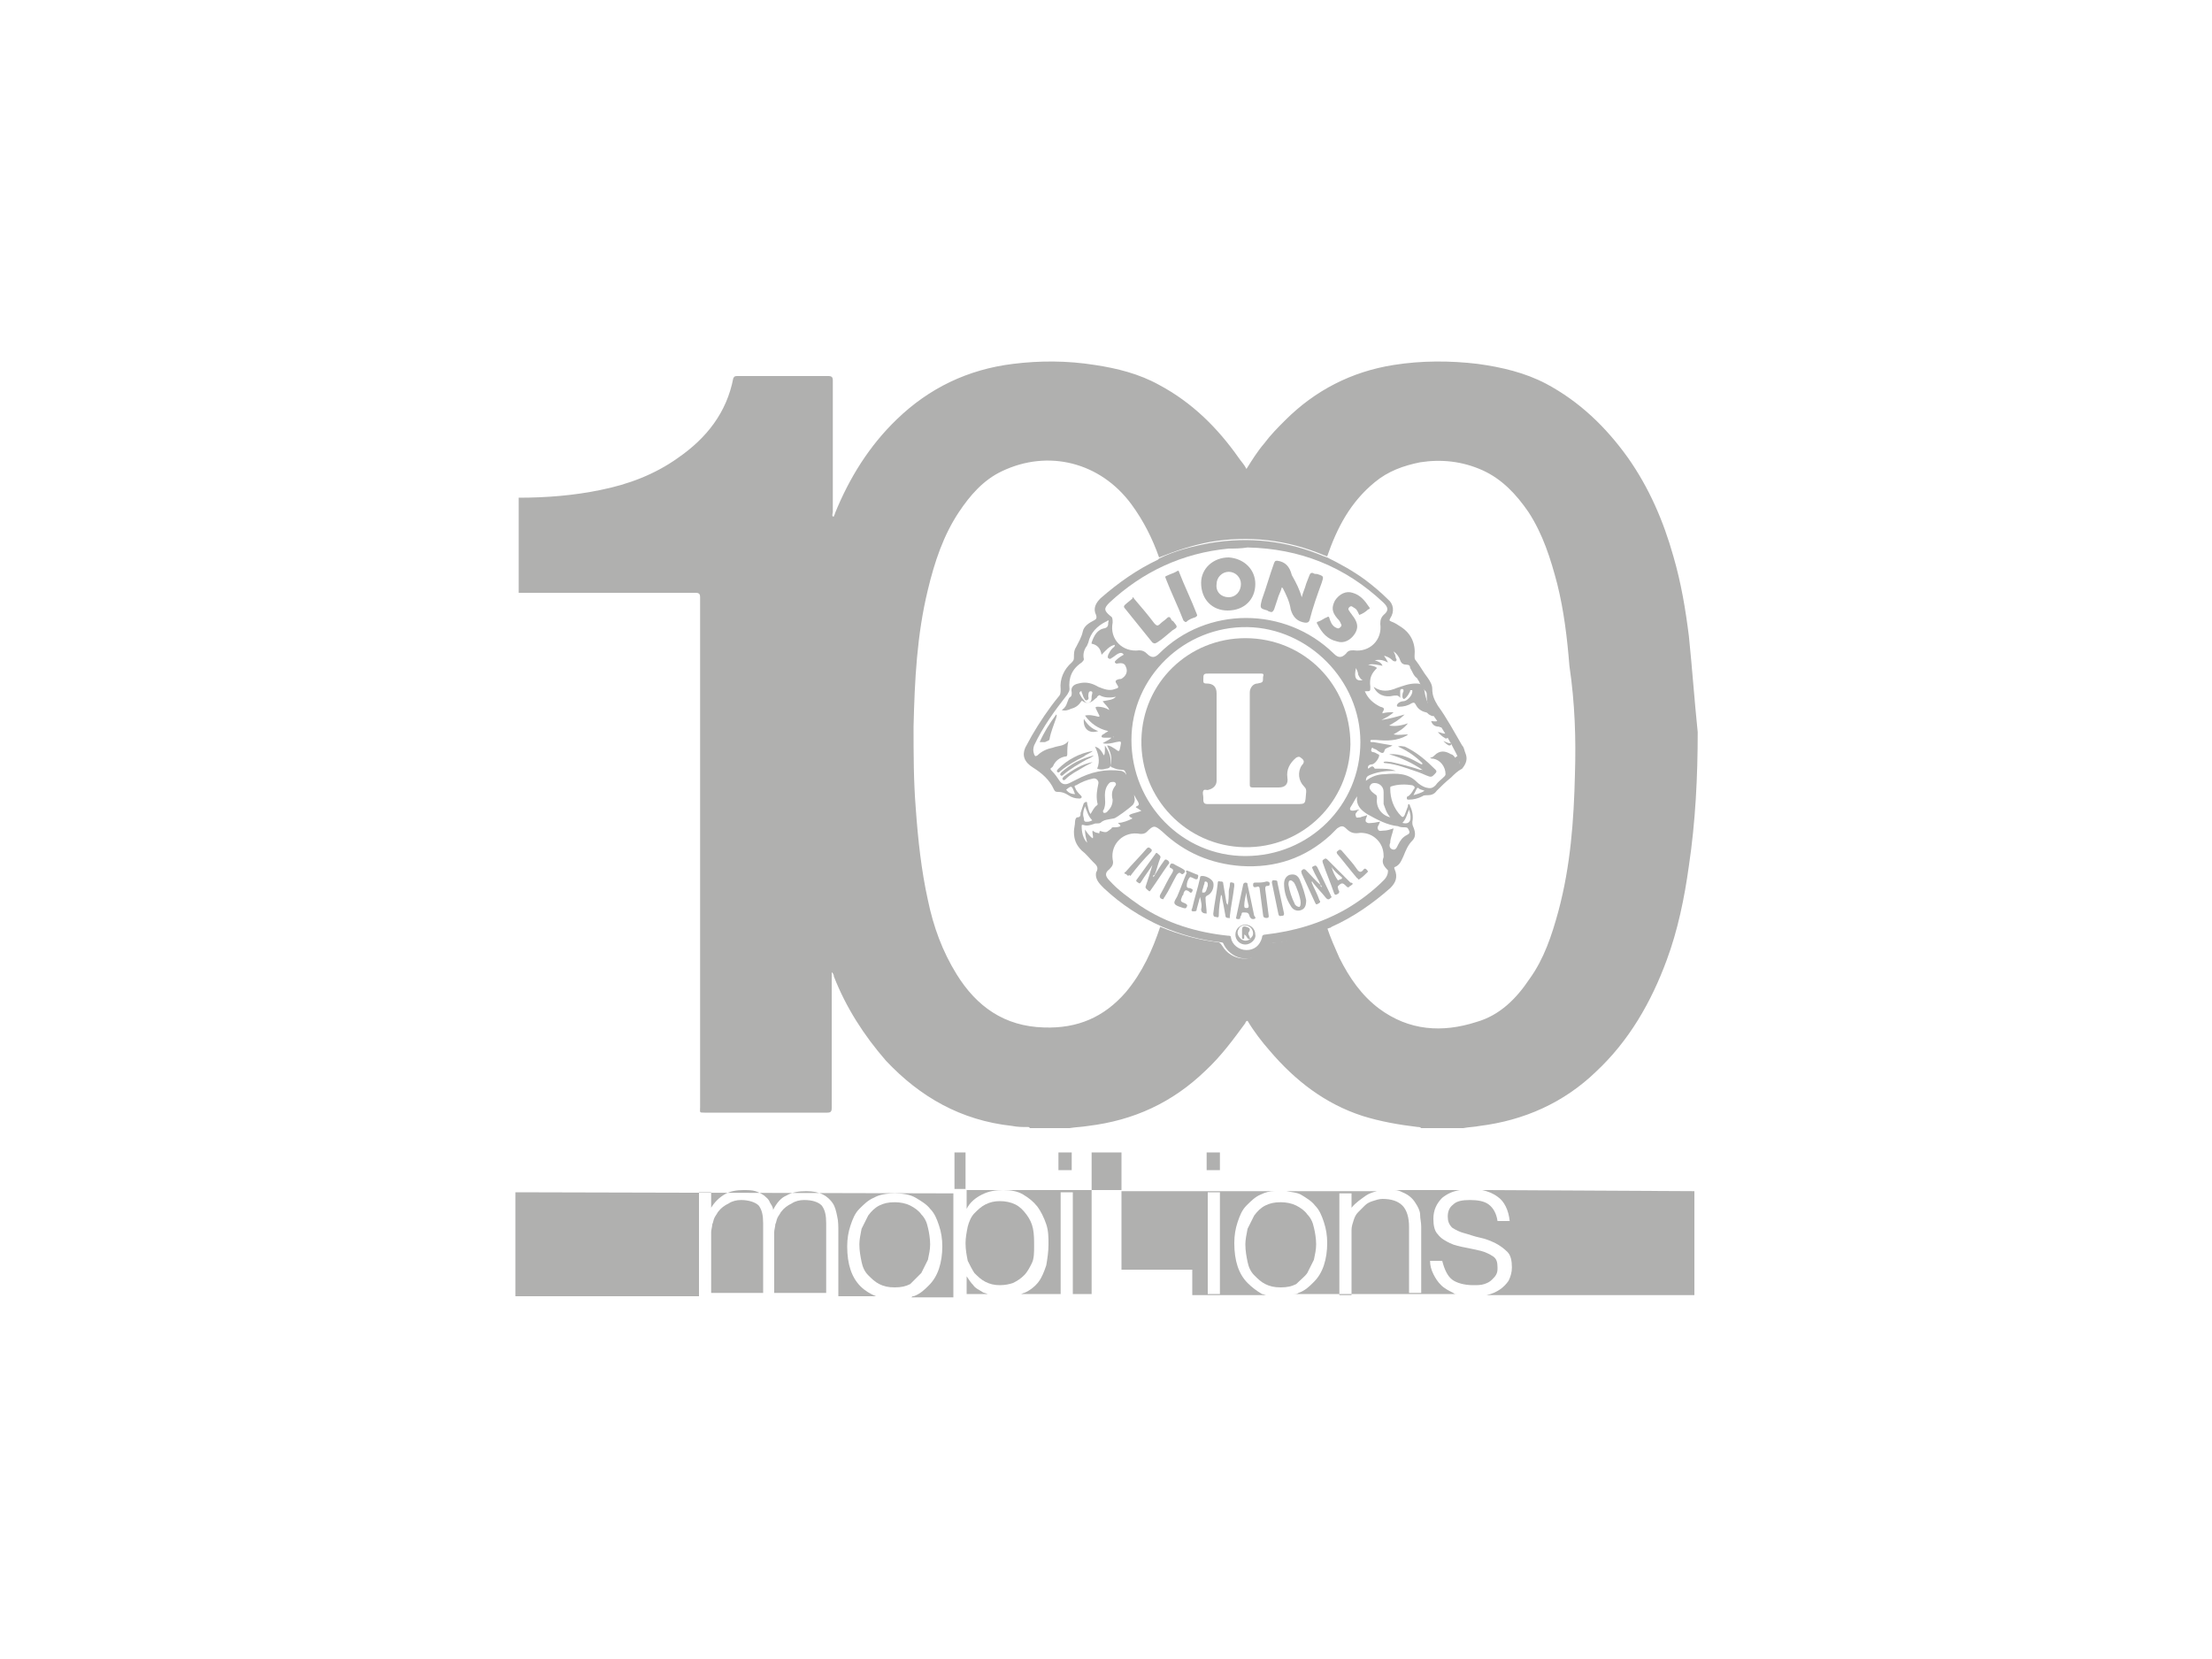 <?xml version="1.0" encoding="utf-8"?>
<!-- Generator: Adobe Illustrator 17.1.0, SVG Export Plug-In . SVG Version: 6.00 Build 0)  -->
<!DOCTYPE svg PUBLIC "-//W3C//DTD SVG 1.1//EN" "http://www.w3.org/Graphics/SVG/1.1/DTD/svg11.dtd">
<svg version="1.1" id="Layer_1" xmlns="http://www.w3.org/2000/svg" xmlns:xlink="http://www.w3.org/1999/xlink" x="0px" y="0px"
	 viewBox="0 0 200 150" enable-background="new 0 0 200 150" xml:space="preserve">
<g>
	<path fill="#B0B0AF" d="M152.7,57.5c-0.3-2.4-0.7-4.8-1.4-7.2c-0.9-3.2-2.2-6.2-4.1-8.9c-2-2.8-4.4-5.1-7.4-6.7
		c-1.9-1-4-1.5-6.2-1.8c-2.5-0.3-5.1-0.3-7.6,0.1c-3.8,0.6-7.1,2.3-9.8,5c-0.7,0.7-1.3,1.3-1.9,2.1c-0.6,0.7-1.1,1.5-1.6,2.3
		c-0.2-0.4-0.5-0.7-0.7-1c-1.9-2.7-4.2-5-7.2-6.6c-1.8-1-3.8-1.5-5.8-1.8c-2.5-0.4-5-0.4-7.4-0.1c-4.1,0.5-7.6,2.2-10.5,5
		c-2.5,2.4-4.3,5.3-5.6,8.5c0,0.1-0.1,0.2-0.1,0.3c0,0,0,0-0.1,0c-0.1-0.1,0-0.3,0-0.4c0-4,0-8,0-11.9c0-0.3-0.1-0.4-0.4-0.4
		c-2.7,0-5.4,0-8.2,0c-0.2,0-0.3,0-0.4,0.2c-0.6,3.1-2.4,5.4-5,7.2c-2.1,1.5-4.5,2.4-7,2.9c-2.4,0.5-4.9,0.7-7.4,0.7
		c0,2.9,0,5.7,0,8.6c5.3,0,10.7,0,16,0c0.3,0,0.4,0.1,0.4,0.4c0,15.4,0,30.7,0,46.1c0,0.5-0.1,0.5,0.4,0.5c3.7,0,7.4,0,11.1,0
		c0.3,0,0.4-0.1,0.4-0.4c0-4,0-8,0-11.9c0-0.1,0-0.3,0-0.4c0.1,0.1,0.2,0.2,0.2,0.4c1.1,2.8,2.7,5.3,4.7,7.6
		c3.1,3.3,6.8,5.4,11.4,5.9c0.5,0.1,0.9,0.1,1.4,0.1c0.1,0,0.2,0,0.2,0.1c1.2,0,2.4,0,3.6,0c0.6-0.1,1.1-0.1,1.7-0.2
		c4.1-0.5,7.6-2.1,10.6-5c1.4-1.3,2.5-2.8,3.6-4.3c0-0.1,0.1-0.2,0.2-0.2c0.6,1,1.3,1.9,2,2.7c2.3,2.7,5,4.8,8.4,5.9
		c1.6,0.5,3.3,0.8,5,1c0.1,0,0.2,0,0.3,0.1c1.3,0,2.5,0,3.8,0c0.5-0.1,1-0.1,1.5-0.2c4-0.5,7.6-2.1,10.5-4.9c3-2.8,5-6.3,6.4-10.1
		c1-2.7,1.6-5.6,2-8.5c0.6-4,0.8-8.1,0.8-12.1C153.2,63.3,153,60.4,152.7,57.5z M142.4,70c-0.1,4.2-0.4,8.3-1.5,12.4
		c-0.6,2.2-1.3,4.3-2.6,6.1c-1.2,1.8-2.7,3.3-4.8,3.9c-3.1,1-6.1,0.8-8.8-1.2c-1.6-1.2-2.7-2.8-3.6-4.6c-0.4-0.9-0.8-1.8-1.1-2.7
		c-1.4,0.6-2.8,1-4.4,1.3c-0.1,0-0.1,0-0.2,0c-0.5,0-0.9,0.2-1.2,0.6c-0.9,1.3-2.9,1.1-3.7-0.3c-0.1-0.1-0.1-0.2-0.3-0.3
		c-1.8-0.2-3.6-0.7-5.3-1.4c-0.7,2.1-1.6,4.1-3.1,5.9c-2,2.3-4.4,3.3-7.4,3.2c-3.6-0.1-6.1-1.9-7.9-4.8c-1.3-2.1-2.1-4.3-2.6-6.7
		c-0.6-2.7-0.9-5.5-1.1-8.3c-0.2-2.5-0.2-4.9-0.2-7.4c0.1-4.2,0.3-8.3,1.3-12.4c0.6-2.5,1.4-4.9,2.8-7c1-1.5,2.2-2.9,3.9-3.7
		c4.2-2,8.9-0.8,11.7,3c1.1,1.5,1.9,3.1,2.5,4.8c1.5-0.6,3-1.1,4.6-1.4c3.5-0.6,7-0.2,10.3,1.2c0.1,0,0.2,0.1,0.3,0.1
		c0.9-2.6,2.1-4.9,4.3-6.7c1.2-1,2.6-1.5,4.1-1.8c1.9-0.3,3.8-0.1,5.6,0.7c1.8,0.8,3.1,2.2,4.2,3.8c1.3,2,2,4.2,2.6,6.5
		c0.6,2.4,0.9,4.9,1.1,7.4C142.4,63.6,142.5,66.8,142.4,70z"/>
	<g>
		<path fill="#B0B0AF" d="M132.5,68.1c-0.1-0.2-0.1-0.5-0.3-0.7c-0.7-1.2-1.4-2.5-2.2-3.6c-0.3-0.5-0.5-0.9-0.5-1.5
			c0-0.4-0.2-0.7-0.4-1c-0.4-0.5-0.7-1.1-1.1-1.6c-0.1-0.1-0.1-0.2-0.1-0.4c0.1-1.1-0.3-2-1.2-2.6c-0.3-0.2-0.6-0.4-0.9-0.5
			c-0.2-0.1-0.2-0.1-0.1-0.3c0.4-0.6,0.3-1.3-0.2-1.7c-0.6-0.6-1.3-1.2-2.1-1.8c-1.1-0.8-2.2-1.4-3.4-2c-0.1,0-0.2-0.1-0.3-0.1
			c-3.3-1.4-6.7-1.8-10.3-1.2c-1.6,0.3-3.2,0.7-4.6,1.4c0,0-0.1,0.1-0.1,0.1c-1.9,0.9-3.6,2.1-5.2,3.5c-0.4,0.4-0.7,0.9-0.4,1.5
			c0.1,0.3,0,0.4-0.2,0.5c-0.4,0.2-0.9,0.5-1,1c-0.1,0.5-0.4,1-0.6,1.4c-0.2,0.3-0.2,0.6-0.2,0.9c0,0.2,0,0.3-0.2,0.5
			c-0.7,0.6-1.1,1.5-1,2.4c0,0.3,0,0.5-0.2,0.7c-0.9,1.1-1.7,2.3-2.4,3.5c-0.2,0.4-0.4,0.7-0.6,1.1c-0.3,0.7-0.1,1.3,0.7,1.8
			c0.8,0.5,1.5,1.1,1.9,2c0.1,0.2,0.2,0.2,0.4,0.2c0.3,0,0.6,0.1,0.9,0.3c0.3,0.2,0.6,0.3,1,0.3c0.1,0,0.1,0,0.2-0.1
			c0-0.1,0-0.1-0.1-0.2c-0.2-0.2-0.4-0.4-0.5-0.7c-0.1-0.1,0-0.2,0.1-0.2c0.5-0.3,1-0.5,1.5-0.6c0.3-0.1,0.6,0.2,0.5,0.5
			c-0.1,0.5-0.2,1-0.1,1.6c0,0.1,0.1,0.2,0,0.3c-0.3,0.2-0.4,0.5-0.6,0.8c-0.2-0.3-0.2-0.6-0.3-0.9c0-0.1,0-0.2-0.1-0.2
			c-0.1,0-0.1,0.1-0.2,0.1c-0.1,0.3-0.2,0.6-0.3,0.9c0,0.2,0,0.4-0.3,0.4c-0.1,0-0.2,0.2-0.2,0.4c0,0.3-0.1,0.6-0.1,0.9
			c0,0.7,0.2,1.2,0.7,1.7c0.4,0.3,0.7,0.7,1,1c0.3,0.3,0.6,0.5,0.3,1c0,0,0,0,0,0c-0.1,0.6,0.3,1,0.7,1.4c1.6,1.5,3.3,2.6,5.3,3.5
			c1.7,0.7,3.4,1.2,5.3,1.4c0.2,0,0.2,0.1,0.3,0.3c0.8,1.4,2.7,1.6,3.7,0.3c0.3-0.5,0.7-0.6,1.2-0.6c0.1,0,0.1,0,0.2,0
			c1.5-0.2,2.9-0.7,4.4-1.3c0.1,0,0.2-0.1,0.2-0.1c2-0.9,3.7-2.1,5.3-3.5c0.5-0.5,0.7-1,0.4-1.7c0-0.1-0.1-0.1,0-0.2
			c0.5-0.2,0.6-0.6,0.8-1c0.2-0.5,0.4-1,0.8-1.4c0.3-0.3,0.3-0.7,0.1-1.2c-0.1-0.2-0.1-0.3-0.1-0.5c0.1-0.5,0-1-0.2-1.4
			c0-0.1-0.1-0.2-0.1-0.2c-0.1,0-0.1,0.1-0.1,0.2c-0.1,0.3-0.2,0.5-0.3,0.8c-0.1,0.2-0.2,0.2-0.3,0.1c-0.7-0.7-1-1.6-1-2.5
			c0-0.1,0-0.2,0.1-0.2c0.6-0.2,1.3-0.2,1.9-0.1c0.2,0.1,0.3,0.2,0.1,0.4c-0.1,0.2-0.3,0.5-0.5,0.6c-0.1,0-0.1,0.1-0.1,0.2
			c0,0.1,0.1,0.1,0.2,0.1c0.4,0,0.8-0.1,1.2-0.3c0.1-0.1,0.3-0.1,0.5-0.1c0.3,0,0.6-0.1,0.8-0.4c0.4-0.4,0.8-0.8,1.3-1.2
			c0.3-0.3,0.6-0.6,1-0.8C132.6,69,132.7,68.6,132.5,68.1z M100.3,54.5c3-2.8,6.6-4.5,10.8-4.9c0.5,0,1.1,0,1.7-0.1
			c4.7,0.1,8.8,1.7,12.3,5c0.4,0.4,0.5,0.7,0,1.1c-0.2,0.2-0.3,0.4-0.3,0.8c0.2,1.5-1,2.6-2.4,2.4c-0.3,0-0.5,0-0.7,0.3
			c-0.4,0.4-0.7,0.4-1.1,0c-4.4-4.3-11.5-4.3-15.8,0c-0.4,0.4-0.7,0.4-1.1,0c-0.2-0.2-0.4-0.3-0.7-0.3c-1.5,0.2-2.7-1-2.4-2.5
			c0-0.3,0-0.5-0.2-0.6C99.8,55.2,99.8,55,100.3,54.5z M122.6,60.4c0.1,0.2,0.2,0.4,0.2,0.6c0.1,0.2,0.2,0.4,0.4,0.5
			C122.6,61.6,122.4,61.3,122.6,60.4z M123,67.1c0,5.7-4.6,10.3-10.4,10.3c-5.7,0-10.3-4.7-10.3-10.5c0-5.7,4.8-10.3,10.5-10.2
			C118.3,56.8,123,61.5,123,67.1z M97.2,71.8c-0.3,0-0.6-0.1-0.8-0.4C96.9,71,96.9,71,97.2,71.8z M98.1,72.9
			c0.2,0.5,0.3,0.9,0.6,1.2c0,0,0.1,0.1,0,0.1c-0.2,0.1-0.3,0.1-0.5,0.1c-0.2,0-0.2-0.2-0.2-0.3C97.9,73.7,97.9,73.4,98.1,72.9z
			 M99.7,75.2c-0.1,0-0.3-0.2-0.3,0.1c0,0.1-0.1,0-0.2,0c-0.1,0-0.3-0.1-0.4-0.2c-0.1,0.2,0.1,0.5,0,0.7c-0.3-0.2-0.5-0.5-0.7-0.8
			c0,0.5,0.1,0.8,0.2,1.2c-0.4-0.4-0.5-1-0.5-1.5c0-0.2,0.1-0.1,0.2-0.1c0.3,0.1,0.6,0,0.9-0.1c0.2-0.1,0.4,0,0.6-0.1
			c0.3-0.3,0.7-0.3,1.2-0.4c0.2,0,1.5-1,1.7-1.2c0.1-0.1,0.2-0.3,0.2-0.5c-0.1-0.8-0.3-1.6-0.8-2.3c-0.1-0.2-0.2-0.2-0.4-0.3
			c-1.5-0.2-2.8,0.1-4.1,0.8c-0.2,0.1-0.4,0.2-0.6,0.3c-0.4,0.2-0.7,0.1-0.9-0.2c-0.2-0.3-0.4-0.6-0.7-0.9c-0.1-0.1-0.2-0.2,0-0.3
			c0,0,0.1-0.1,0.1-0.1c0.2-0.5,0.6-0.8,1.1-0.9c0.1,0,0.2,0,0.2-0.2c0-0.4,0-0.8,0.1-1.2c-0.4,0.5-0.9,0.4-1.4,0.6
			c-0.5,0.1-1,0.3-1.4,0.7c-0.2,0.1-0.2,0.1-0.3-0.1c-0.1-0.3-0.1-0.5,0-0.8c0.8-1.7,1.9-3.2,3-4.6c0.1-0.2,0.2-0.3,0.2-0.5
			c-0.1-1,0.2-1.8,1.1-2.4c0.1-0.1,0.2-0.2,0.2-0.3c-0.1-0.4,0-0.8,0.2-1.1c0.1-0.1,0.1-0.2,0.2-0.4c0.2-0.9,0.8-1.5,1.6-1.9
			c0.1,0,0.1-0.1,0.2-0.1c0.1,0,0,0.1,0,0.2c0,0.2,0,0.4-0.3,0.5c-0.7,0.1-1,0.7-1.2,1.3c0,0,0,0.1,0,0.1c0,0,0,0,0,0
			c0.5,0.1,0.8,0.4,0.9,1c0.4-0.4,0.7-0.8,1.2-0.9c0,0.2-0.1,0.2-0.2,0.3c-0.2,0.2-0.3,0.4-0.4,0.6c0,0.1-0.1,0.2,0,0.3
			c0.1,0.1,0.2,0.1,0.3,0c0.2-0.1,0.4-0.3,0.6-0.4c0.2-0.1,0.4-0.1,0.5,0.1c-0.2,0.1-0.5,0.3-0.7,0.5c-0.1,0.1-0.1,0.1-0.1,0.2
			c0.1,0.1,0.1,0.1,0.2,0.1c0.5-0.1,0.7,0,0.8,0.3c0.2,0.4,0,0.8-0.3,1c-0.1,0.1-0.2,0.1-0.3,0.1c-0.4,0.1-0.4,0.2-0.2,0.5
			c0.2,0.3,0.1,0.3-0.2,0.4c-0.5,0.2-1,0-1.5-0.2c-0.5-0.3-1.1-0.5-1.8-0.3c-0.5,0.1-0.7,0.4-0.6,0.8c0,0.2,0,0.3-0.1,0.4
			c-0.2,0.1-0.2,0.3-0.3,0.5c-0.1,0.3-0.2,0.5-0.5,0.7c0.3,0.1,0.6,0,0.8-0.1c0.4-0.1,0.7-0.3,0.9-0.6c0.1-0.1,0.1-0.2,0.2-0.1
			c0.4,0.3,0.8,0.1,1.1-0.2c0.1-0.1,0.2-0.1,0.2-0.2c0.1-0.1,0.2-0.2,0.3-0.1c0.4,0.2,0.9,0.2,1.4,0.1c-0.3,0.3-0.7,0.3-1.2,0.4
			c0.2,0.3,0.5,0.5,0.6,0.8c-0.3-0.2-0.7-0.3-1-0.3c-0.2,0-0.3,0-0.2,0.2c0.1,0.2,0.2,0.4,0.3,0.6c0,0,0,0.1,0,0.1c0,0,0,0-0.1,0
			c-0.4-0.1-0.8-0.2-1.2-0.1c0.5,0.7,1.2,1.2,2.1,1.4c-0.1,0.1-0.2,0.1-0.3,0.2c-0.1,0.1-0.3,0.1-0.3,0.3c0,0.1,0.2,0.1,0.4,0.1
			c0.2,0,0.3,0,0.5,0c-0.2,0.2-0.5,0.3-0.8,0.5c0.4,0.1,0.8,0,1.2-0.1c0.5-0.1,0.5-0.1,0.4,0.4c-0.1,0.5-0.1,0.5-0.5,0.2
			c-0.2-0.1-0.4-0.3-0.7-0.3c0.3,0.6,0.5,1.1,0.3,1.8c0,0.1,0.1,0.2,0.2,0.2c0.2,0.1,0.5,0.2,0.8,0.2c0.3,0,0.3,0.1,0.4,0.3
			c0.2,0.9,0.6,1.8,1.1,2.6c0.1,0.2,0.1,0.3-0.1,0.4c0,0-0.1,0-0.1,0.1c0.2,0.1,0.3,0.2,0.5,0.3c-0.4,0.2-0.8,0.2-1.1,0.4
			c0,0.2,0.2,0.2,0.3,0.3c-0.4,0.2-0.9,0.4-1.3,0.4c0,0.1,0.2,0.1,0.2,0.3c-0.2,0.1-0.4,0.1-0.6,0.1c-0.1,0-0.2,0-0.2,0.1
			C100.1,75.2,100.1,75.3,99.7,75.2z M99.9,71.9c0-0.4,0.1-0.8,0.4-1.1c0.1-0.1,0.2-0.1,0.4-0.1c0.1,0,0.2,0.1,0.2,0.2
			c0,0,0,0.1-0.1,0.2c-0.3,0.4-0.3,0.8-0.2,1.2c0,0.5-0.2,0.8-0.5,1.1c-0.1,0.1-0.2,0.1-0.3,0.1c-0.1-0.1-0.1-0.2,0-0.3
			C100,72.7,99.9,72.3,99.9,71.9z M98.4,63c0-0.2,0-0.5,0.2-0.5c0.3,0,0.1,0.3,0.1,0.5c0,0.2,0,0.4-0.2,0.5c-0.2,0.1-0.4,0-0.5-0.2
			c-0.2-0.2-0.3-0.4-0.4-0.6c0-0.1,0-0.1,0.1-0.2c0.1,0,0.1,0,0.1,0.1c0.1,0.2,0.1,0.3,0.2,0.5c0.1,0.1,0.1,0.3,0.3,0.2
			C98.5,63.2,98.4,63,98.4,63z M100.7,66.6C100.7,66.7,100.6,66.7,100.7,66.6C100.6,66.7,100.6,66.6,100.7,66.6
			C100.6,66.6,100.7,66.6,100.7,66.6C100.7,66.6,100.7,66.6,100.7,66.6z M125.1,79.6c-1,1-2.2,1.9-3.4,2.6c-2.3,1.3-4.7,2-7.3,2.3
			c-0.2,0-0.3,0.1-0.3,0.3c-0.2,0.7-0.7,1.1-1.4,1.1c-0.7,0-1.3-0.5-1.4-1.1c0-0.2-0.1-0.2-0.3-0.2c-2.8-0.3-5.5-1.1-7.9-2.7
			c-1-0.7-2-1.4-2.8-2.3c-0.4-0.4-0.4-0.7,0-1c0.3-0.3,0.4-0.5,0.3-0.9c-0.2-1.4,1-2.6,2.5-2.3c0.2,0,0.4,0,0.6-0.2
			c0.6-0.6,0.7-0.6,1.4,0c2,1.9,4.4,2.9,7.1,3.1c3.1,0.2,5.8-0.7,8.1-2.8c0.2-0.2,0.4-0.4,0.6-0.6c0.3-0.2,0.5-0.3,0.8,0
			c0.4,0.4,0.7,0.5,1.3,0.4c0.6,0,1.1,0.2,1.5,0.6c0.4,0.4,0.6,0.9,0.6,1.5c0,0,0,0,0,0.1c-0.2,0.5,0,0.8,0.4,1.2
			C125.5,79,125.4,79.3,125.1,79.6z M127.4,73.2c0.3,0.9,0.1,1.4-0.6,1.2C127.1,74.1,127.2,73.7,127.4,73.2z M127,74.8
			c0.3,0,0.3,0.1,0.4,0.3c0.1,0.2,0,0.3-0.2,0.4c-0.4,0.2-0.6,0.5-0.8,0.9c-0.1,0.2-0.2,0.5-0.5,0.4c-0.3-0.1-0.3-0.4-0.2-0.6
			c0-0.4,0.2-0.8,0.3-1.3c-0.3,0.1-0.6,0.2-0.9,0.2c-0.2,0-0.4,0.1-0.5-0.1c-0.1-0.2,0-0.3,0.1-0.5c0,0,0-0.1,0.1-0.2
			c-0.2,0-0.5,0.1-0.7,0.1c-0.2,0-0.4,0.1-0.6-0.1c-0.1-0.2,0.1-0.4,0.1-0.6c-0.2,0.1-0.4,0.1-0.6,0.2c-0.2,0-0.4,0.1-0.4-0.1
			c-0.1-0.2,0-0.3,0.1-0.4c0-0.1,0.1-0.1,0.2-0.2c-0.2,0-0.4,0.1-0.6,0.1c-0.2,0-0.3-0.1-0.2-0.3c0.2-0.3,0.4-0.7,0.6-1
			c-0.1,0.8,0.3,1.2,0.9,1.6c0.9,0.5,1.8,1,2.8,1.1C126.6,74.8,126.8,74.8,127,74.8z M125.7,73.9c-0.8-0.2-1.3-0.9-1.2-1.7
			c0-0.2,0-0.3-0.2-0.4c-0.1-0.1-0.3-0.2-0.4-0.4c-0.1-0.1-0.1-0.3,0-0.4c0.1-0.2,0.3-0.2,0.4-0.2c0.4,0,0.8,0.3,0.8,0.8
			c0,0.4,0,0.7,0,1.1C125.3,73.2,125.3,73.4,125.7,73.9z M127.8,71.9c0.1-0.2,0.2-0.4,0.3-0.6c0.1-0.1,0.1-0.1,0.2,0
			c0.1,0.1,0.3,0.1,0.5,0.2C128.5,71.7,128.1,71.8,127.8,71.9z M131.6,68.5c0,0-0.1,0-0.1-0.1c-0.1-0.1-0.2-0.2-0.3-0.2
			c-0.5-0.3-1-0.4-1.5,0.1c-0.1,0.1-0.2,0.2-0.4,0.2c0.1,0.1,0.2,0.1,0.3,0.1c0.6,0.1,1.1,0.7,1.1,1.4c0,0.1-0.1,0.2-0.1,0.2
			c-0.3,0.3-0.6,0.5-0.8,0.8c-0.3,0.3-0.5,0.3-0.9,0.2c-0.3-0.1-0.6-0.3-0.8-0.5c-0.8-0.8-1.8-0.8-2.9-0.7c-0.6,0-1.2,0.2-1.7,0.6
			c0-0.3,0.1-0.4,0.3-0.5c0.7-0.3,1.4-0.4,2.1-0.4c0.1,0,0.2,0,0.3,0c-0.5-0.2-1.1-0.2-1.6-0.2c-0.1,0-0.3,0-0.3,0
			c-0.2-0.4-0.4-0.1-0.6,0c-0.1-0.3,0.2-0.4,0.4-0.4c0.3-0.1,0.6-0.6,0.6-0.8c0-0.1-0.1-0.1-0.1-0.1c-0.2-0.1-0.3-0.2-0.5-0.2
			c-0.2-0.1-0.1-0.2-0.1-0.3c0.1-0.2,0.2,0,0.2,0c0.1,0,0.3,0.1,0.4,0.2c0.2,0.1,0.5,0.4,0.6-0.1c0.1-0.2,0.4-0.2,0.7-0.4
			c-0.6-0.1-1.1-0.2-1.7-0.3c-0.1,0-0.1,0-0.2,0c-0.1,0-0.1-0.1-0.1-0.1c0-0.1,0.1-0.1,0.1-0.1c0.1,0,0.3,0,0.4,0
			c1,0.1,1.9,0.1,2.8-0.4c0,0,0.1-0.1,0.1-0.1c-0.4,0-0.8,0.1-1.3,0c0.5-0.3,0.9-0.5,1.3-1c-0.6,0.2-1.1,0.3-1.7,0.2
			c0.5-0.3,0.9-0.5,1.4-1c-0.7,0.2-1.4,0.4-2.1,0.5c0.4-0.2,0.8-0.4,1.1-0.7c-0.4,0-0.7,0-1,0.1c0,0,0-0.1,0-0.1
			c0.2-0.3,0.2-0.4-0.2-0.5c-0.6-0.3-1.1-0.7-1.4-1.4c0,0,0,0,0.1,0c0.4,0,0.4,0,0.4-0.4c-0.1-0.8,0.1-1.2,0.6-1.7
			c-0.2-0.2-0.5-0.2-0.8-0.3c0.4-0.1,0.8,0,1.3,0.1c-0.1-0.3-0.4-0.4-0.7-0.5c0.5-0.1,0.8,0,1.2,0.2c-0.1-0.2-0.2-0.4-0.3-0.5
			c0,0,0-0.1-0.1-0.1c0.1,0,0.1,0,0.1,0c0.3,0.1,0.5,0.2,0.7,0.4c0.1,0.1,0.2,0.1,0.3,0.1c0.1-0.1,0.1-0.2,0-0.3
			c0-0.2-0.1-0.4-0.2-0.6c0,0,0,0,0,0c0,0,0,0,0,0c0,0,0,0,0,0c0,0,0,0,0,0c0,0,0,0,0,0c0,0,0,0,0,0c0,0,0,0,0,0
			c0.3,0.2,0.5,0.5,0.6,0.8c0.1,0.3,0.3,0.4,0.6,0.4c0.2,0,0.3,0.1,0.3,0.3c0.2,0.3,0.3,0.7,0.6,0.9c0.1,0.1,0.1,0.2,0.2,0.3
			c0.1,0.3,0.3,0.6,0.6,0.9c0.1,0.1,0.1,0.2,0.1,0.4c0,0.7,0.2,1.3,0.6,1.8c0.8,1.1,1.5,2.3,2.1,3.5c0.1,0.3,0.3,0.6,0.3,0.9
			C131.9,68.5,131.8,68.2,131.6,68.5z"/>
		<path fill-rule="evenodd" clip-rule="evenodd" fill="#B0B0AF" d="M112.6,85.4c-0.5,0-0.9-0.4-0.9-0.9c0-0.5,0.4-0.9,0.9-0.9
			c0.5,0,0.9,0.4,0.9,0.9C113.6,84.9,113.1,85.4,112.6,85.4z M112.5,84.5c0,0.1,0,0.2,0,0.2c0,0.1,0,0.2-0.1,0.2
			c-0.1,0-0.1-0.1-0.1-0.2c0-0.2,0-0.4,0-0.6c0-0.3,0.1-0.4,0.4-0.3c0.3,0.1,0.4,0.2,0.2,0.5c-0.1,0.2,0.1,0.3,0.1,0.5
			c0,0,0.1,0.1,0.1,0c0.1-0.1,0.2-0.2,0.2-0.4c0-0.3-0.2-0.6-0.5-0.7c-0.3-0.1-0.7,0-0.8,0.3c-0.2,0.3-0.1,0.6,0.2,0.9
			c0.3,0.2,0.5,0.2,0.9,0C112.7,85,112.8,84.6,112.5,84.5z"/>
		<g>
			<path fill-rule="evenodd" clip-rule="evenodd" fill="#B0B0AF" d="M119.4,80c-0.2-0.5-0.5-0.9-0.7-1.4c-0.1-0.2-0.1-0.2,0.1-0.3
				c0.2-0.1,0.2,0,0.3,0.1c0.4,0.8,0.8,1.7,1.2,2.5c0,0.1,0.2,0.2,0,0.3c-0.1,0.1-0.2,0.2-0.4,0c-0.4-0.5-0.8-0.9-1.2-1.4
				c0,0,0-0.1-0.1-0.1c0,0,0,0.1,0,0.1c0.2,0.5,0.5,1,0.7,1.6c0.1,0.1,0.1,0.2-0.1,0.3c-0.2,0.1-0.2,0.1-0.3-0.1
				c-0.4-0.9-0.8-1.7-1.2-2.6c0-0.1-0.1-0.2,0-0.3c0.1-0.1,0.2-0.2,0.4,0C118.6,79.2,119,79.7,119.4,80c0,0.1,0,0.2,0.1,0.2
				C119.5,80.1,119.5,80.1,119.4,80z"/>
			<path fill-rule="evenodd" clip-rule="evenodd" fill="#B0B0AF" d="M111,81.9c0.1-0.5,0.1-0.9,0.1-1.3c0-0.2,0.1-0.4,0.1-0.6
				c0-0.1,0-0.3,0.2-0.2c0.2,0,0.2,0.1,0.2,0.3c-0.1,0.9-0.3,1.8-0.4,2.7c0,0.1,0,0.3-0.1,0.2c-0.1,0-0.3,0-0.3-0.2
				c-0.1-0.6-0.2-1.1-0.3-1.6c0-0.1,0-0.2-0.1-0.3c-0.1,0.6-0.2,1.2-0.2,1.8c0,0.2,0,0.3-0.3,0.2c-0.2,0-0.2-0.2-0.2-0.3
				c0.1-0.9,0.3-1.8,0.4-2.7c0-0.1,0-0.3,0.2-0.2c0.2,0,0.3,0,0.3,0.2c0.1,0.6,0.2,1.2,0.3,1.8C111,81.7,111,81.8,111,81.9z"/>
			<path fill-rule="evenodd" clip-rule="evenodd" fill="#B0B0AF" d="M104.3,79.3c0.3-0.5,0.6-1,0.9-1.4c0.1-0.1,0.1-0.3,0.4-0.1
				c0.2,0.2,0.1,0.3,0,0.4c-0.5,0.7-1,1.5-1.5,2.2c-0.1,0.1-0.1,0.3-0.3,0.1c-0.1-0.1-0.3-0.2-0.2-0.4c0.2-0.6,0.4-1.2,0.6-1.9
				c-0.3,0.5-0.7,1-1,1.5c-0.1,0.2-0.2,0.2-0.3,0.1c-0.2-0.1-0.2-0.2-0.1-0.3c0.5-0.7,1.1-1.5,1.6-2.2c0.1-0.1,0.1-0.3,0.3-0.1
				c0.1,0.1,0.3,0.2,0.2,0.4c-0.2,0.5-0.3,1-0.5,1.5C104.3,79.1,104.2,79.2,104.3,79.3z"/>
			<path fill-rule="evenodd" clip-rule="evenodd" fill="#B0B0AF" d="M118.1,81.4c0,0.6-0.2,0.8-0.5,0.9c-0.3,0.1-0.7,0-0.9-0.4
				c-0.4-0.6-0.6-1.3-0.6-2c0-0.4,0.2-0.7,0.5-0.8c0.4-0.1,0.7,0,0.9,0.4C117.8,80.2,118,80.9,118.1,81.4z M117.6,81.6
				c0-0.4-0.4-1.5-0.6-1.8c-0.1-0.1-0.2-0.2-0.3-0.2c-0.2,0-0.2,0.2-0.2,0.4c0.1,0.6,0.3,1.2,0.6,1.8c0.1,0.1,0.2,0.2,0.4,0.2
				C117.6,81.9,117.6,81.7,117.6,81.6z"/>
			<path fill-rule="evenodd" clip-rule="evenodd" fill="#B0B0AF" d="M108.5,81.1c-0.1,0.4-0.2,0.7-0.3,1.1c0,0.2-0.1,0.2-0.3,0.2
				c-0.2,0-0.2-0.1-0.1-0.3c0.2-0.9,0.5-1.8,0.7-2.7c0-0.1,0-0.2,0.2-0.2c0.4,0,0.9,0.3,1,0.6c0.1,0.4-0.1,1-0.6,1.2
				c-0.1,0.1-0.1,0.1-0.1,0.2c0,0.5,0.1,0.9,0.1,1.4c-0.3,0-0.5-0.1-0.5-0.4C108.7,81.9,108.6,81.5,108.5,81.1
				C108.6,81.1,108.5,81.1,108.5,81.1z M109.2,80.1c0-0.1,0-0.1,0-0.2c0-0.1-0.1-0.2-0.2-0.2c-0.1,0-0.1,0.1-0.1,0.2
				c-0.1,0.2-0.1,0.4-0.2,0.6c0,0.1,0,0.1,0,0.2c0.1,0,0.1,0,0.2,0C109.1,80.6,109.1,80.3,109.2,80.1z"/>
			<path fill-rule="evenodd" clip-rule="evenodd" fill="#B0B0AF" d="M122.3,79.9c0,0.1-0.1,0.1-0.2,0.2c-0.1,0-0.1,0.2-0.3,0.1
				c0,0-0.1-0.1-0.1-0.1c-0.3-0.3-0.4-0.3-0.7,0c-0.1,0.1,0,0.2,0,0.3c0,0.1,0.2,0.2,0,0.4c-0.2,0.1-0.3,0.2-0.4-0.1
				c-0.3-0.9-0.7-1.8-1-2.7c0-0.1-0.1-0.2,0.1-0.3c0.1-0.1,0.2-0.1,0.3,0c0.7,0.7,1.4,1.4,2.1,2.1C122.3,79.8,122.3,79.9,122.3,79.9
				z M120.4,78.4C120.4,78.4,120.3,78.4,120.4,78.4c0.1,0.4,0.3,0.8,0.5,1.1c0.1,0.2,0.2,0,0.3,0c0.1,0,0.2-0.1,0.1-0.2
				C120.9,79,120.6,78.7,120.4,78.4z"/>
			<path fill-rule="evenodd" clip-rule="evenodd" fill="#B0B0AF" d="M113.3,83.1c-0.2,0-0.2-0.1-0.3-0.2c-0.1-0.4-0.2-0.4-0.6-0.4
				c-0.2,0-0.1,0.2-0.2,0.3c-0.1,0.1,0,0.3-0.2,0.3c-0.2,0-0.3,0-0.2-0.3c0.2-0.9,0.4-1.9,0.6-2.8c0-0.1,0.1-0.2,0.2-0.2
				c0.2,0,0.2,0.1,0.2,0.2c0.2,0.9,0.4,1.8,0.6,2.8C113.6,83,113.5,83.1,113.3,83.1z M112.7,80.7C112.6,80.7,112.6,80.7,112.7,80.7
				c-0.1,0.4-0.2,0.8-0.2,1.2c0,0.2,0.1,0.2,0.2,0.2c0.1,0,0.2,0,0.2-0.2C112.8,81.5,112.7,81.1,112.7,80.7z"/>
			<path fill-rule="evenodd" clip-rule="evenodd" fill="#B0B0AF" d="M107.3,78.7c0.3,0.1,0.7,0.3,1,0.4c0.1,0.1,0,0.2,0,0.3
				c0,0.1-0.1,0.1-0.2,0.1c0,0,0,0,0,0c-0.2-0.1-0.4-0.2-0.5-0.2c-0.2,0.2-0.3,0.5-0.3,0.8c0,0.2,0.2,0.2,0.3,0.2
				c0.2,0.1,0.3,0.1,0.2,0.3c-0.1,0.2-0.2,0.1-0.3,0c-0.3-0.2-0.4-0.1-0.5,0.2c0,0.1,0,0.1-0.1,0.2c-0.2,0.5-0.2,0.5,0.3,0.7
				c0.1,0.1,0.2,0.1,0.1,0.3c-0.1,0.2-0.2,0.1-0.3,0.1c-0.3-0.1-0.7-0.2-0.8-0.4c-0.1-0.2,0.2-0.5,0.3-0.8c0.3-0.7,0.5-1.3,0.8-2
				C107.2,78.8,107.2,78.8,107.3,78.7z"/>
			<path fill-rule="evenodd" clip-rule="evenodd" fill="#B0B0AF" d="M105.2,81.3c-0.3,0-0.4-0.2-0.3-0.4c0.4-0.7,0.7-1.4,1.1-2
				c0.1-0.2,0.1-0.3-0.1-0.4c-0.1,0-0.2-0.1-0.1-0.3c0.1-0.2,0.2-0.1,0.3-0.1c0.3,0.2,0.6,0.3,0.9,0.5c0.1,0.1,0.2,0.1,0.1,0.3
				c-0.1,0.1-0.2,0.2-0.3,0.1c-0.2-0.2-0.3,0-0.4,0.1c-0.4,0.7-0.7,1.4-1.1,2C105.2,81.2,105.2,81.3,105.2,81.3z"/>
			<path fill-rule="evenodd" clip-rule="evenodd" fill="#B0B0AF" d="M114.5,79.7c0.1,0,0.3,0,0.3,0.2c0,0.2-0.1,0.2-0.2,0.2
				c-0.2,0-0.2,0.1-0.2,0.3c0.1,0.8,0.2,1.5,0.3,2.3c0,0.1,0.1,0.3-0.2,0.3c-0.2,0-0.3-0.1-0.3-0.3c-0.1-0.8-0.2-1.5-0.3-2.3
				c0-0.2-0.1-0.3-0.3-0.2c-0.1,0-0.3,0.1-0.3-0.2c0-0.2,0.1-0.2,0.2-0.2C113.9,79.8,114.2,79.8,114.5,79.7z"/>
			<path fill-rule="evenodd" clip-rule="evenodd" fill="#B0B0AF" d="M123.7,78.8C123.7,78.8,123.7,78.8,123.7,78.8
				c-0.3,0.3-0.5,0.5-0.8,0.7c-0.1,0.1-0.1-0.1-0.2-0.1c-0.6-0.7-1.2-1.5-1.8-2.2c-0.1-0.2,0-0.2,0.1-0.3c0.1-0.1,0.2-0.1,0.3,0
				c0.5,0.6,1,1.1,1.4,1.7c0.2,0.3,0.4,0.3,0.6,0C123.4,78.5,123.5,78.5,123.7,78.8C123.6,78.8,123.6,78.8,123.7,78.8z"/>
			<path fill-rule="evenodd" clip-rule="evenodd" fill="#B0B0AF" d="M102,79.2c-0.1-0.1-0.2-0.2-0.3-0.2c-0.1-0.1,0-0.1,0.1-0.2
				c0.6-0.7,1.3-1.4,1.9-2.1c0.1-0.1,0.2-0.1,0.3,0c0.1,0.1,0.2,0.1,0.1,0.3c-0.7,0.7-1.3,1.4-1.9,2.2
				C102.1,79.1,102.1,79.1,102,79.2z"/>
			<path fill-rule="evenodd" clip-rule="evenodd" fill="#B0B0AF" d="M115.3,79.6c0.2,0,0.2,0.1,0.2,0.2c0.2,0.9,0.4,1.9,0.6,2.8
				c0,0.2-0.1,0.2-0.2,0.2c-0.1,0-0.2,0.1-0.3-0.1c-0.2-1-0.4-1.9-0.6-2.9C115,79.5,115.2,79.6,115.3,79.6z"/>
		</g>
		<path fill-rule="evenodd" clip-rule="evenodd" fill="#B0B0AF" d="M117.7,54c0.1-0.4,0.2-0.6,0.3-0.9c0.1-0.4,0.3-0.8,0.4-1.1
			c0.1-0.2,0.1-0.2,0.3-0.2c0.1,0.1,0.3,0.1,0.4,0.1c0.6,0.2,0.6,0.2,0.4,0.8c-0.4,1.1-0.8,2.2-1.1,3.4c-0.1,0.2-0.2,0.2-0.4,0.2
			c-0.7-0.1-1.1-0.5-1.3-1.2c-0.1-0.7-0.4-1.3-0.7-1.9c0,0,0,0-0.1-0.1c-0.1,0.4-0.3,0.7-0.4,1.1c-0.1,0.3-0.2,0.6-0.3,0.9
			c-0.1,0.2-0.2,0.3-0.4,0.2c-0.1,0-0.2-0.1-0.2-0.1c-0.7-0.2-0.7-0.2-0.5-1c0.4-1.1,0.7-2.2,1.1-3.3c0.1-0.2,0.1-0.2,0.3-0.2
			c0.7,0.1,1.1,0.5,1.3,1.3C117.2,52.7,117.5,53.3,117.7,54z"/>
		<path fill-rule="evenodd" clip-rule="evenodd" fill="#B0B0AF" d="M113.5,52.8c0,1.4-1,2.4-2.5,2.4c-1.4,0-2.4-1-2.4-2.5
			c0-1.3,1.1-2.3,2.5-2.3C112.5,50.5,113.5,51.5,113.5,52.8z M111.1,54c0.6,0,1.1-0.5,1.1-1.2c0-0.6-0.5-1.1-1.1-1.1
			c-0.6,0-1.1,0.5-1.1,1.1C109.9,53.5,110.4,54,111.1,54z"/>
		<path fill-rule="evenodd" clip-rule="evenodd" fill="#B0B0AF" d="M122.9,55.6c-0.1-0.2-0.2-0.5-0.4-0.6c-0.2-0.1-0.3-0.3-0.5-0.1
			c-0.2,0.2,0,0.3,0.1,0.5c0.1,0.1,0.2,0.3,0.3,0.4c0.4,0.6,0.4,1,0.1,1.5c-0.4,0.6-1,0.9-1.6,0.7c-0.9-0.2-1.4-0.8-1.8-1.6
			c-0.1-0.1,0-0.2,0.1-0.2c0.3-0.1,0.5-0.3,0.8-0.4c0.1-0.1,0.2,0,0.2,0.1c0.1,0.3,0.2,0.6,0.5,0.8c0.2,0.1,0.3,0.2,0.5,0
			c0.2-0.2,0-0.3,0-0.4c-0.1-0.2-0.2-0.3-0.3-0.4c-0.5-0.6-0.5-1-0.2-1.6c0.4-0.6,1-0.9,1.6-0.7c0.7,0.2,1.1,0.7,1.5,1.3
			c0.1,0.1,0,0.2-0.1,0.2C123.5,55.3,123.2,55.5,122.9,55.6z"/>
		<path fill-rule="evenodd" clip-rule="evenodd" fill="#B0B0AF" d="M102.4,54c0.1,0,0.1,0.1,0.2,0.2c0.6,0.7,1.2,1.4,1.8,2.2
			c0.2,0.2,0.3,0.2,0.5,0c0.2-0.2,0.4-0.3,0.6-0.5c0.2-0.2,0.3-0.1,0.4,0.1c0,0.1,0.1,0.1,0.2,0.2c0.4,0.5,0.4,0.5-0.1,0.8
			c-0.5,0.4-0.9,0.8-1.4,1.1c-0.2,0.1-0.2,0.1-0.4,0c-0.8-1-1.7-2.1-2.5-3.1c-0.1-0.1-0.1-0.2,0-0.3c0.2-0.2,0.5-0.4,0.7-0.6
			C102.4,54.1,102.4,54,102.4,54z"/>
		<path fill-rule="evenodd" clip-rule="evenodd" fill="#B0B0AF" d="M106.5,51.6c0.1,0,0.1,0.1,0.1,0.1c0.5,1.3,1.1,2.5,1.6,3.8
			c0.1,0.2,0,0.2-0.1,0.3c-0.3,0.1-0.6,0.2-0.8,0.4c-0.1,0.1-0.2,0-0.3-0.1c-0.5-1.3-1.1-2.5-1.6-3.8c0-0.1-0.1-0.1,0-0.2
			C105.8,51.9,106.2,51.8,106.5,51.6z"/>
		<g>
			<path fill-rule="evenodd" clip-rule="evenodd" fill="#B0B0AF" d="M99.2,69.5c0.3-0.7,0.1-1.4-0.2-2c0.3,0.1,0.5,0.2,0.8,0.8
				c0.1-0.1,0.1-0.3,0.1-0.4c0-0.1,0-0.3,0-0.5c0.4,0.6,0.6,1.1,0.5,1.8c0,0.2-0.2,0.3-0.4,0.3C99.7,69.6,99.5,69.6,99.2,69.5z"/>
			<path fill-rule="evenodd" clip-rule="evenodd" fill="#B0B0AF" d="M94,67.1c0.4-0.9,0.9-1.7,1.5-2.5c0.1,0.1,0,0.2,0,0.3
				c-0.2,0.6-0.5,1.3-0.6,1.9c0,0.2-0.3,0.2-0.4,0.3C94.3,67.1,94.2,67.1,94,67.1z"/>
			<path fill-rule="evenodd" clip-rule="evenodd" fill="#B0B0AF" d="M98.8,67.9c-0.2,0.2-0.6,0.3-0.8,0.5c-0.8,0.4-1.5,0.8-2.1,1.3
				c-0.1,0.1-0.2,0.2-0.3,0.1c-0.1-0.1,0-0.2,0.1-0.3C96.5,68.7,97.6,68.1,98.8,67.9z"/>
			<path fill-rule="evenodd" clip-rule="evenodd" fill="#B0B0AF" d="M98.9,68.3c-0.2,0.2-0.5,0.3-0.7,0.4c-0.7,0.4-1.4,0.8-2,1.3
				c-0.1,0.1-0.2,0.2-0.3,0.1c-0.1-0.1,0-0.2,0.1-0.3C96.8,69.1,97.7,68.6,98.9,68.3z"/>
			<path fill-rule="evenodd" clip-rule="evenodd" fill="#B0B0AF" d="M98.8,68.9c-0.3,0.2-0.6,0.3-0.9,0.5c-0.5,0.3-1.1,0.6-1.5,1
				c-0.1,0.1-0.2,0.2-0.3,0.1c-0.1-0.1,0-0.2,0.1-0.3C97,69.6,97.8,69.1,98.8,68.9C98.7,68.9,98.8,68.9,98.8,68.9z"/>
			<path fill-rule="evenodd" clip-rule="evenodd" fill="#B0B0AF" d="M98,65c0.3,0.5,0.7,0.9,1.3,1.1C98.4,66.4,97.9,65.8,98,65z"/>
		</g>
		<g>
			<path fill-rule="evenodd" clip-rule="evenodd" fill="#B0B0AF" d="M128.6,69.6c-0.9-0.6-1.9-1.1-3-1.4c1.1-0.1,2,0.4,2.9,0.9
				c0,0,0.1,0,0.1,0c0,0,0,0,0-0.1c-0.6-0.6-1.3-1.1-2.2-1.5c0.3-0.1,0.4,0,0.6,0c1.1,0.5,2,1.3,2.8,2.1c0.1,0.1,0.1,0.2,0,0.3
				c-0.2,0.2-0.3,0.4-0.6,0.3c-0.3-0.1-0.7-0.3-1-0.4c-0.9-0.3-1.9-0.7-2.9-0.8c-0.1,0-0.2,0-0.2-0.1c0.2-0.1,0.5,0,0.7,0
				c0.9,0.2,1.7,0.4,2.6,0.7C128.3,69.6,128.4,69.6,128.6,69.6C128.5,69.7,128.6,69.7,128.6,69.6C128.7,69.6,128.6,69.6,128.6,69.6z
				"/>
			<g>
				<path fill-rule="evenodd" clip-rule="evenodd" fill="#B0B0AF" d="M129.7,64.7c-0.2,0.1-0.3,0-0.5-0.1c-0.1-0.1-0.2-0.2-0.3-0.2
					c-0.4-0.1-0.7-0.3-0.9-0.7c-0.1-0.2-0.2-0.2-0.4-0.1c-0.3,0.2-0.7,0.3-1.1,0.3c-0.1,0-0.2,0-0.2-0.1c0-0.1,0.1-0.2,0.1-0.2
					c0.1-0.1,0.3-0.2,0.5-0.2c0.3,0,0.8-0.5,0.8-0.9c0-0.1,0-0.1-0.1-0.1c-0.1,0-0.1,0-0.1,0.1c-0.1,0.2-0.2,0.4-0.4,0.6
					c0,0-0.1,0.1-0.2,0.1c0,0-0.1-0.1-0.1-0.2c0-0.2,0-0.3,0.1-0.5c0-0.1,0-0.2-0.1-0.2c-0.1,0-0.2,0-0.2,0.2c0,0.2,0,0.4,0,0.6
					c-0.2-0.3-0.4-0.2-0.6-0.2c-0.8,0.2-1.5-0.1-1.8-0.8c0.7,0.5,1.4,0.4,2.1,0.1c0.6-0.2,1.1-0.4,1.7-0.4c0.5,0,0.7,0.1,0.8,0.7
					c0.1,0.7,0.4,1.4,0.8,2C129.7,64.5,129.7,64.6,129.7,64.7C129.7,64.6,129.7,64.6,129.7,64.7z"/>
				<path fill-rule="evenodd" clip-rule="evenodd" fill="#B0B0AF" d="M129.4,65.2c0.2,0,0.5,0.1,0.7-0.1c0.1-0.1,0.1,0,0.1,0.1
					c0.1,0.1,0.1,0.2,0.2,0.2c0.1,0.1,0.2,0.2,0.1,0.3c-0.1,0.1-0.2,0.1-0.4,0C129.7,65.7,129.5,65.5,129.4,65.2z"/>
				<path fill-rule="evenodd" clip-rule="evenodd" fill="#B0B0AF" d="M130,66.2c0.3,0,0.5,0.2,0.8,0.1c0.1,0,0.2,0.2,0.1,0.4
					c-0.1,0.1-0.2,0.1-0.3,0C130.4,66.6,130.2,66.4,130,66.2z"/>
				<path fill-rule="evenodd" clip-rule="evenodd" fill="#B0B0AF" d="M130.5,67c0.3,0.1,0.4,0.2,0.6,0.2c0.1,0,0.1,0,0.1,0.1
					c0,0.1-0.1,0.1-0.2,0.1C130.8,67.3,130.7,67.2,130.5,67z"/>
			</g>
		</g>
		<path fill-rule="evenodd" clip-rule="evenodd" fill="#B0B0AF" d="M112.6,57.7c-5.1,0-9.3,4-9.4,9.2c-0.1,5.3,4.1,9.6,9.3,9.7
			c5.3,0.1,9.5-4.1,9.6-9.3C122.1,61.9,117.9,57.7,112.6,57.7z M117.2,72.7c-1.3,0-2.6,0-3.8,0c-1.4,0-2.8,0-4.2,0
			c-0.3,0-0.4-0.1-0.4-0.4c0-0.1,0-0.1,0-0.2c0-0.2-0.1-0.4,0-0.6c0.1-0.2,0.3,0,0.5-0.1c0.4-0.1,0.7-0.4,0.7-0.8c0-1.8,0-3.5,0-5.3
			c0-0.9,0-1.7,0-2.6c0-0.6-0.3-0.9-0.9-0.9c-0.3,0-0.3-0.1-0.3-0.3c0-0.6,0-0.6,0.6-0.6c1.5,0,3,0,4.5,0c0.3,0,0.4,0,0.3,0.3
			c0,0,0,0,0,0c0,0.5,0,0.5-0.5,0.6c-0.4,0-0.7,0.4-0.7,0.8c0,0.6,0,1.2,0,1.8c0,2.2,0,4.3,0,6.5c0,0.2,0,0.3,0.3,0.3
			c0.8,0,1.5,0,2.3,0c0.6,0,0.9-0.3,0.8-0.9c-0.1-0.7,0.2-1.3,0.8-1.8c0.2-0.1,0.3-0.1,0.4,0c0,0,0,0,0,0c0.3,0.2,0.4,0.4,0.1,0.7
			c-0.4,0.6-0.3,1.4,0.2,1.9c0.2,0.2,0.2,0.3,0.2,0.5C118,72.7,118.1,72.7,117.2,72.7z"/>
	</g>
	<g>
		<path fill="#B0B0AF" d="M118.2,115.1c0.2-0.4,0.4-0.8,0.6-1.2c0.1-0.5,0.2-0.9,0.2-1.4c0-0.5-0.1-1.1-0.2-1.5
			c-0.1-0.5-0.3-0.9-0.6-1.2c-0.2-0.3-0.6-0.6-1-0.8c-0.4-0.2-0.9-0.3-1.4-0.3c-0.6,0-1,0.1-1.4,0.3c-0.4,0.2-0.7,0.5-1,0.9
			c-0.2,0.4-0.4,0.8-0.6,1.2c-0.1,0.5-0.2,1-0.2,1.4c0,0.6,0.1,1.1,0.2,1.6c0.1,0.5,0.3,0.9,0.6,1.2c0.3,0.3,0.6,0.6,1,0.8
			c0.4,0.2,0.8,0.3,1.4,0.3c0.6,0,1-0.1,1.4-0.3C117.6,115.7,118,115.4,118.2,115.1z"/>
		<path fill="#B0B0AF" d="M132,107.6l-5.9,0c0.3,0,0.5,0.1,0.7,0.2c0.5,0.2,0.9,0.5,1.2,1c0.2,0.3,0.4,0.7,0.4,1
			c0,0.4,0.1,0.7,0.1,1.1v6h-1.1v-6c0-0.8-0.2-1.5-0.6-1.9c-0.4-0.4-1-0.6-1.8-0.6c-0.3,0-0.6,0.1-0.9,0.2c-0.3,0.1-0.5,0.2-0.7,0.4
			c-0.2,0.2-0.4,0.4-0.6,0.6c-0.2,0.2-0.3,0.4-0.4,0.7c-0.1,0.3-0.2,0.6-0.2,0.9c0,0.3,0,0.6,0,0.9v5h-1.1v-9.2h1.1v1.3
			c0.4-0.5,0.9-0.8,1.3-1.1c0.3-0.2,0.6-0.3,1-0.4l-8.2,0c0.5,0.1,0.9,0.1,1.3,0.3c0.5,0.3,1,0.6,1.3,1c0.4,0.4,0.6,0.9,0.8,1.5
			c0.2,0.6,0.3,1.2,0.3,1.9c0,0.7-0.1,1.4-0.3,2c-0.2,0.6-0.5,1.1-0.9,1.5c-0.4,0.4-0.8,0.8-1.4,1c-0.1,0.1-0.3,0.1-0.4,0.1l14.7,0
			c-0.1,0-0.2,0-0.3-0.1c-0.4-0.2-0.8-0.4-1.1-0.7c-0.3-0.3-0.5-0.6-0.7-1c-0.2-0.4-0.3-0.8-0.3-1.2h1.1c0.2,0.8,0.5,1.4,0.9,1.7
			c0.4,0.3,1.1,0.5,1.9,0.5c0.4,0,0.7,0,1-0.1c0.3-0.1,0.5-0.2,0.7-0.4c0.2-0.2,0.3-0.3,0.4-0.5c0.1-0.2,0.1-0.4,0.1-0.6
			c0-0.5-0.1-0.8-0.4-1c-0.3-0.2-0.7-0.4-1.1-0.5c-0.4-0.1-0.9-0.2-1.4-0.3c-0.5-0.1-1-0.2-1.4-0.4c-0.4-0.2-0.8-0.4-1.1-0.8
			c-0.3-0.3-0.4-0.8-0.4-1.4c0-0.8,0.3-1.4,0.8-1.9C130.9,107.9,131.4,107.7,132,107.6z"/>
		<path fill="#B0B0AF" d="M134,107.6c0.5,0.1,1,0.3,1.4,0.6c0.6,0.4,1,1.2,1.1,2.2h-1.1c-0.1-0.7-0.4-1.2-0.8-1.5
			c-0.4-0.3-1-0.4-1.7-0.4c-0.7,0-1.2,0.1-1.5,0.4c-0.4,0.3-0.5,0.7-0.5,1.1c0,0.4,0.1,0.7,0.4,1c0.3,0.2,0.7,0.4,1.1,0.5
			c0.4,0.1,0.9,0.3,1.4,0.4c0.5,0.1,1,0.3,1.4,0.5c0.4,0.2,0.8,0.5,1.1,0.8c0.3,0.3,0.4,0.8,0.4,1.4c0,0.4-0.1,0.8-0.3,1.2
			c-0.2,0.3-0.5,0.6-0.8,0.8c-0.3,0.2-0.7,0.4-1.2,0.5c0,0,0,0,0,0l18.8,0l0-9.4L134,107.6z"/>
		<rect x="95.7" y="104.2" fill="#B0B0AF" width="1.2" height="1.6"/>
		<g>
			<path fill="#B0B0AF" d="M63.2,107.8h1.1v1.4h0c0.3-0.5,0.7-0.9,1.2-1.2c0.5-0.3,1.1-0.4,1.7-0.4c0.4,0,0.8,0,1.1,0.1
				c0.3,0.1,0.5,0.2,0.8,0.4c0.2,0.2,0.4,0.3,0.5,0.6c0.1,0.2,0.3,0.4,0.3,0.7c0.3-0.6,0.7-1.1,1.2-1.3c0.5-0.3,1.1-0.4,1.8-0.4
				c0.6,0,1.1,0.1,1.5,0.3c0.4,0.2,0.7,0.5,0.9,0.8c0.2,0.3,0.3,0.7,0.4,1.2c0.1,0.4,0.1,0.9,0.1,1.4v5.8l3.5,0c0,0,0,0-0.1,0
				c-0.5-0.2-1-0.5-1.4-0.9c-0.4-0.4-0.7-0.9-0.9-1.5c-0.2-0.6-0.3-1.3-0.3-2.1c0-0.7,0.1-1.3,0.3-1.9c0.2-0.6,0.4-1.1,0.8-1.5
				c0.4-0.4,0.8-0.8,1.3-1c0.5-0.3,1.2-0.4,1.9-0.4c0.7,0,1.4,0.1,1.9,0.4c0.5,0.3,1,0.6,1.3,1c0.4,0.4,0.6,0.9,0.8,1.5
				c0.2,0.6,0.3,1.2,0.3,1.9c0,0.7-0.1,1.4-0.3,2c-0.2,0.6-0.5,1.1-0.9,1.5c-0.4,0.4-0.8,0.8-1.4,1c-0.1,0-0.1,0-0.2,0.1l3.8,0v-9.4
				l-39.6-0.1l0,9.4l16.6,0V107.8z"/>
			<path fill="#B0B0AF" d="M88.1,115.1c0.3,0.3,0.6,0.6,1,0.8c0.4,0.2,0.8,0.3,1.3,0.3c0.5,0,0.9-0.1,1.2-0.2c0.4-0.2,0.7-0.4,1-0.7
				c0.3-0.3,0.5-0.7,0.7-1.1c0.2-0.4,0.2-1,0.2-1.5c0-0.6,0-1.1-0.1-1.6c-0.1-0.5-0.3-0.9-0.6-1.3c-0.3-0.4-0.6-0.7-1-0.9
				c-0.4-0.2-0.9-0.3-1.4-0.3c-0.5,0-0.9,0.1-1.3,0.3c-0.4,0.2-0.7,0.5-1,0.8c-0.3,0.3-0.5,0.8-0.6,1.2c-0.1,0.5-0.2,1-0.2,1.5
				c0,0.6,0.1,1.1,0.2,1.6C87.7,114.4,87.9,114.8,88.1,115.1z"/>
			<path fill="#B0B0AF" d="M98.7,117v-9.4l-11.3,0v1.7c0.3-0.6,0.8-1,1.4-1.3c0.6-0.3,1.2-0.4,1.9-0.4c0.7,0,1.3,0.1,1.8,0.4
				c0.5,0.3,0.9,0.6,1.3,1.1c0.3,0.4,0.6,1,0.8,1.6c0.2,0.6,0.2,1.2,0.2,1.8c0,0.7-0.1,1.3-0.2,1.9c-0.2,0.6-0.4,1.1-0.7,1.5
				c-0.3,0.4-0.8,0.8-1.3,1c-0.1,0-0.2,0.1-0.3,0.1l3.6,0v-9.2h1.1v9.2L98.7,117z"/>
			<path fill="#B0B0AF" d="M89.3,117c-0.2-0.1-0.4-0.1-0.5-0.2c-0.3-0.2-0.6-0.3-0.8-0.6c-0.2-0.2-0.4-0.5-0.6-0.8h0v1.6L89.3,117z"
				/>
			<path fill="#B0B0AF" d="M112.8,116c-0.4-0.4-0.7-0.9-0.9-1.5c-0.2-0.6-0.3-1.3-0.3-2.1c0-0.7,0.1-1.3,0.3-1.9
				c0.2-0.6,0.4-1.1,0.8-1.5c0.4-0.4,0.8-0.8,1.3-1c0.4-0.2,0.8-0.3,1.3-0.3l-13.9,0v7.1h6.4v2.3H100l14.5,0c-0.1,0-0.3-0.1-0.4-0.1
				C113.6,116.7,113.2,116.4,112.8,116z M110.3,117h-1.1v-9.2h1.1V117z"/>
			<path fill="#B0B0AF" d="M72.7,108.5c-0.4,0-0.8,0.1-1.1,0.3c-0.4,0.2-0.7,0.4-1,0.8c-0.1,0.2-0.2,0.3-0.3,0.5
				c-0.1,0.2-0.1,0.4-0.2,0.6c0,0.2-0.1,0.5-0.1,0.7c0,0.2,0,0.4,0,0.6v4.9l4.7,0v-6.3c0-0.7-0.1-1.2-0.4-1.6
				C74,108.7,73.5,108.5,72.7,108.5z"/>
			<path fill="#B0B0AF" d="M67,108.5c-0.4,0-0.8,0.1-1.1,0.3c-0.4,0.2-0.7,0.4-1,0.8c-0.1,0.2-0.2,0.3-0.3,0.5
				c-0.1,0.2-0.1,0.4-0.2,0.6c0,0.2-0.1,0.5-0.1,0.7c0,0.2,0,0.4,0,0.6v4.9l4.7,0v-6.3c0-0.7-0.1-1.2-0.4-1.6
				C68.3,108.7,67.7,108.5,67,108.5z"/>
			<path fill="#B0B0AF" d="M83.3,115.1c0.2-0.4,0.4-0.8,0.6-1.2c0.1-0.5,0.2-0.9,0.2-1.4c0-0.5-0.1-1.1-0.2-1.5
				c-0.1-0.5-0.3-0.9-0.6-1.2c-0.2-0.3-0.6-0.6-1-0.8c-0.4-0.2-0.9-0.3-1.4-0.3c-0.6,0-1,0.1-1.4,0.3c-0.4,0.2-0.7,0.5-1,0.9
				c-0.2,0.4-0.4,0.8-0.6,1.2c-0.1,0.5-0.2,1-0.2,1.4c0,0.6,0.1,1.1,0.2,1.6c0.1,0.5,0.3,0.9,0.6,1.2c0.3,0.3,0.6,0.6,1,0.8
				c0.4,0.2,0.8,0.3,1.4,0.3c0.6,0,1-0.1,1.4-0.3C82.7,115.7,83,115.4,83.3,115.1z"/>
		</g>
		<rect x="109.1" y="104.2" fill="#B0B0AF" width="1.2" height="1.6"/>
		<polyline fill="#B0B0AF" points="86.3,107.5 86.3,104.2 87.3,104.2 87.3,107.5 		"/>
		<path fill="#B0B0AF" d="M98.7,104.2h2.7v3.4l-2.7,0V104.2z"/>
	</g>
</g>
</svg>
